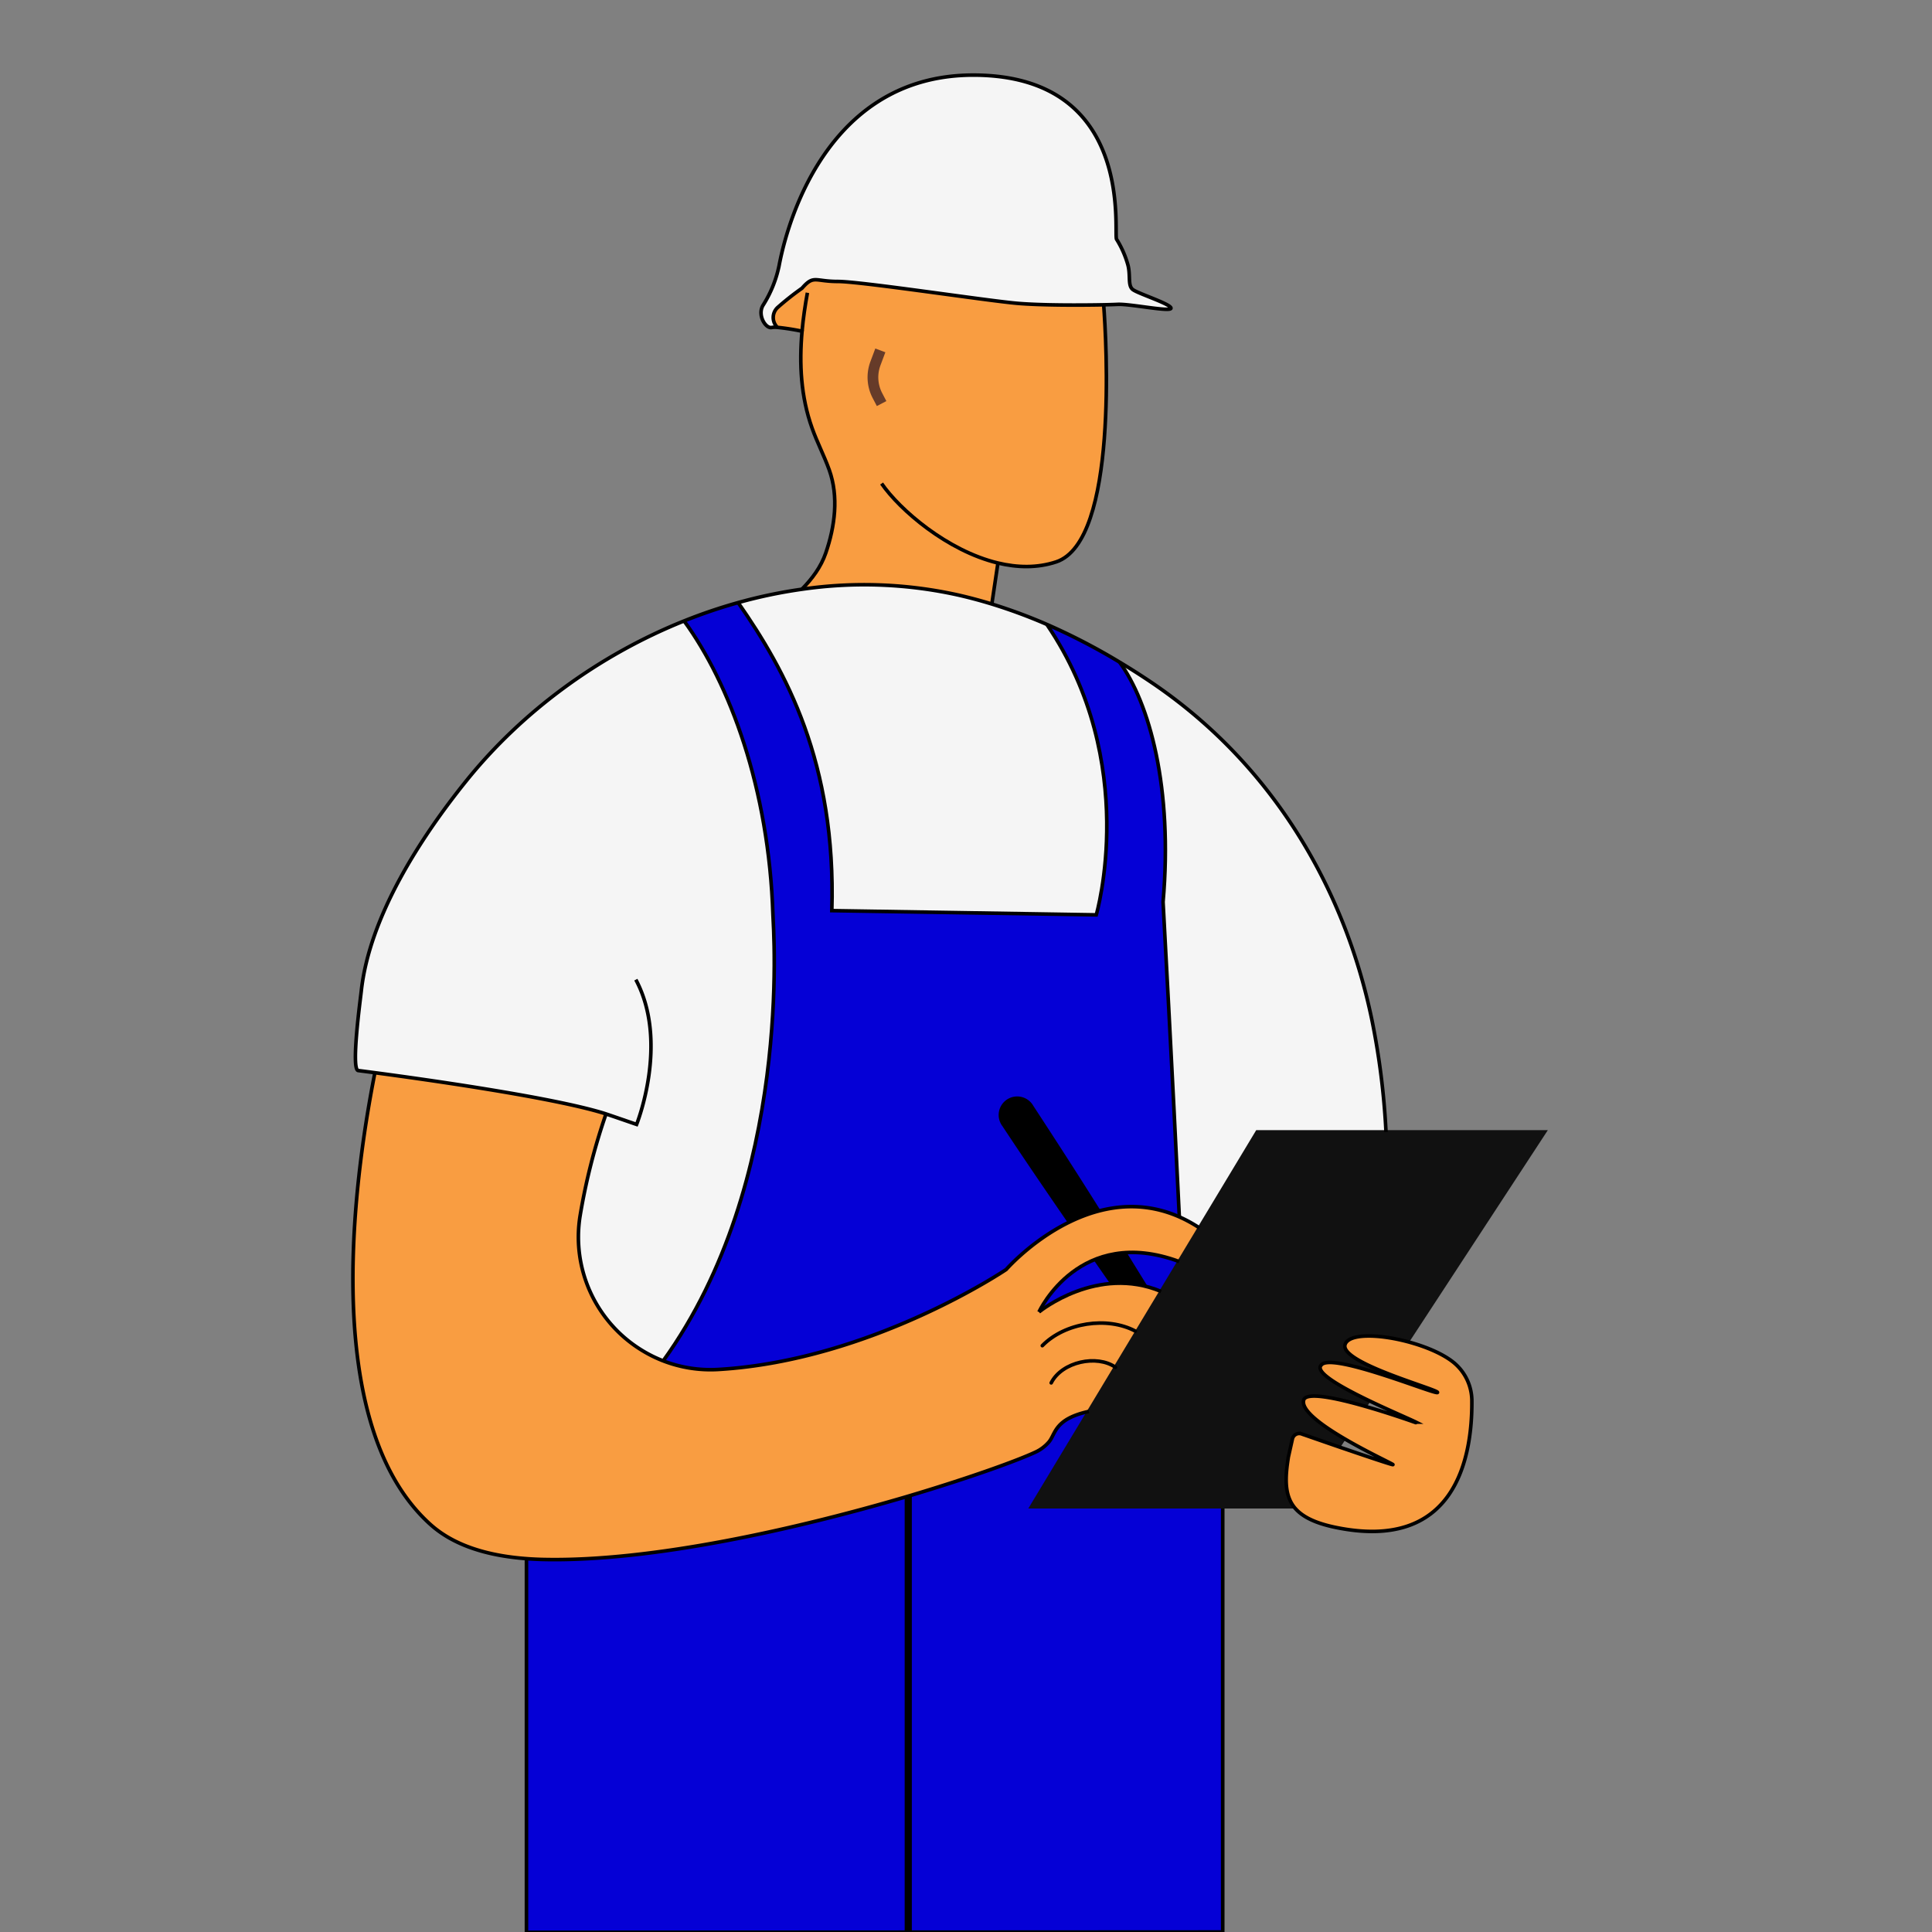 <svg xmlns="http://www.w3.org/2000/svg" viewBox="0 0 1080 1080">
        <rect x="0" y="0" width="1080" height="1080" fill="#808080" stroke="none"/>
        <defs>
          <style>
            .cls-1 {
              fill: white;
            }

            .cls-2 {
              fill: #0500d6;
            }

            .cls-3 {
              fill: #f5f5f5;
            }

            .cls-4 {
              fill: #111;
            }

            .cls-5 {
              fill: #f99d41;
            }

            .cls-6,
            .cls-7,
            .cls-8,
            .cls-9 {
              fill: none;
              stroke-miterlimit: 10;
            }

            .cls-6,
            .cls-8 {
              stroke: #000;
            }

            .cls-6,
            .cls-7,
            .cls-8 {
              stroke-width: 2px;
            }

            .cls-7 {
              stroke: #111;
            }

            .cls-8 {
              stroke-linecap: round;
            }

            .cls-9 {
              stroke: #663b29;
              stroke-width: 6px;
            }
          </style>
        </defs>
        <g id="Engineer_copy" data-name="Engineer copy">
          <path class="cls-2"
            d="M659.15,705.21l-10.07,16.72c-35.56-14.87-67.51,10.85-68.29,11.48C581.07,732.79,603.54,684.66,659.15,705.21Z" />
          <path class="cls-3"
            d="M617,170.4c-12.56.26-35.07.33-48.53-.84-17.18-1.5-87.19-12.2-100.14-12.2-12.48,0-13.27-3.55-19.3,3-.22.25-.47.51-.71.79a157.21,157.21,0,0,0-13.57,10.72,7.64,7.64,0,0,0-.16,11.15h-.21a11.36,11.36,0,0,0-2.93.08c-3.44.8-8.3-7.07-4.8-12.57a66.05,66.05,0,0,0,8.85-21.87C437.05,140.42,455.17,41.3,545.1,42s77.17,88.72,79.07,91.75a54.69,54.69,0,0,1,6.41,14.62c1.44,5.8-.2,11.21,2.62,13.47s21.13,8,21.37,10.4-22.72-2.44-29.83-2.09C623.19,170.24,620.48,170.33,617,170.4Z" />
          <path class="cls-3"
            d="M585.25,349.09c52.48,77.37,27.61,162.32,27.61,162.32L465,509.05c2.43-82.8-25.82-134.07-52.42-172.19a274.57,274.57,0,0,1,35.64-7.47,241.89,241.89,0,0,1,88.7,3.54q8.82,2.07,17.48,4.73a297.31,297.31,0,0,1,30.81,11.42Z" />
          <path class="cls-3"
            d="M774.76,632.76h-72l-32.3,53.62a77,77,0,0,0-11.25-6.16c-3.72-77.55-9.09-176-9.09-176,5.54-63.74-7.66-111.38-24.42-134.2q8.87,5.31,17.42,11.07c65.46,44,107.73,112,123.69,188.84A416.12,416.12,0,0,1,774.76,632.76Z" />
          <path class="cls-3"
            d="M338.77,622.7l-1-.33c-29.38-9.11-102.23-19.26-128.18-22.71-5.89-.78-9.37-1.22-9.37-1.22-4.11-.57,1.27-40.1,1.71-44.18,4.45-41.79,33.16-86,58.63-117.64,31.38-39,74.29-70.43,121.87-89.51,25.53,35.06,47.39,93.61,49.66,164.15.29,8.62,11.24,148.94-61.34,249.46a72.46,72.46,0,0,1-11.39-5.59,74.21,74.21,0,0,1-35.07-75.44A349.19,349.19,0,0,1,338.77,622.7Z" />
          <path class="cls-2"
            d="M683.51,842.25V1080l-389.22.2V871.82l0-.52q4.74.36,9.68.46c61,1.3,142.44-17.41,201.71-34.83l4-1.19c33.12-9.87,58.76-19.16,69.08-24a22.13,22.13,0,0,0,7.55-5.7c3.81-4.46,2.91-12.84,22.32-17.06L576.6,842.25Z" />
          <path class="cls-2"
            d="M650.16,504.24s5.37,98.43,9.09,176c-51.35-22.67-96.76,29.43-96.76,29.43s-75,50.74-160.73,55.87a73.45,73.45,0,0,1-31-4.8c72.58-100.52,61.63-240.84,61.34-249.46-2.27-70.54-24.13-129.09-49.66-164.15a289.41,289.41,0,0,1,30.21-10.25C439.22,375,467.47,426.25,465,509.05l147.82,2.36s24.87-85-27.61-162.32a349.22,349.22,0,0,1,40.49,21C642.5,392.86,655.7,440.5,650.16,504.24Z" />
          <path
            d="M678,789.81a5.87,5.87,0,0,1-8.13-1.68L563.67,626.46a5.88,5.88,0,0,1,1.69-8.12,5.79,5.79,0,0,1,2.62-1,5.91,5.91,0,0,1,5.51,2.63L679.68,781.68A5.87,5.87,0,0,1,678,789.81Z" />
          <path
            d="M678.2,790.11a6.47,6.47,0,0,1-9-2.38L667.31,785c-7.32-10.65-15.23-22.18-22.56-32.71-26.62-38.29-57-81.43-82.56-120l-1.83-2.76a10.36,10.36,0,1,1,17.28-11.35c12.43,19,25.52,39.26,37.56,58.5,16,25.48,39.84,64.5,55.8,90.09L678,778l1.76,2.81a9.9,9.9,0,0,1,.85,1.52,6.36,6.36,0,0,1-2.43,7.83Zm-.4-.61a5.43,5.43,0,0,0,1.83-6.77c-.4-.84-2.16-3.2-2.71-4.05-13.45-19.6-39.11-56.24-53-76.11-17.52-25.12-35.13-51.12-52-76.73l-1.83-2.76-.41-.61a.61.61,0,0,0-.12-.16,1.38,1.38,0,0,0-1.77-.25,1.45,1.45,0,0,0-.39,2.05l.11.18.23.34,1.8,2.78C594.8,666.1,622.45,711.29,647,750.84c6.74,10.89,14.23,22.8,21.06,33.7l1.76,2.8a5.54,5.54,0,0,0,8,2.16Z" />
          <path class="cls-4"
            d="M863.4,632.76,786.72,750c-16.14-4.25-32.73-4.63-34.78,1.61-1.62,4.93,10.39,10.94,23.23,16L774.3,769c-16-5.19-33.08-9.79-35.75-5.75-3.73,3.92,11.4,12.4,26.61,19.72l-2.11,3.22c-16-4.59-32.86-8.18-34.24-3.51-1.67,5.64,10.05,14.16,22.49,21.47l-3,4.63c-10.95-3.78-20.65-7.17-20.65-7.17a3.9,3.9,0,0,0-5.12,2.81l-2.35,10.49c-1.84,11.52-2,20.61,3.12,27.38H576.6L608.67,789l14.87-24.7h0l25.53-42.39,10.07-16.72,3.58-5.93h0l7.77-12.89,32.3-53.62H863.4Z" />
          <path class="cls-5"
            d="M822.81,783.22c.2,31.73-9.19,84.6-76.51,70.53-11.95-2.49-19.07-6.31-23-11.5-5.16-6.77-5-15.86-3.12-27.38l2.35-10.49a3.9,3.9,0,0,1,5.12-2.81s9.7,3.39,20.65,7.17c14.11,4.86,30.28,10.35,30.42,10s-14.14-6.85-27.39-14.66c-12.44-7.31-24.16-15.83-22.49-21.47,1.38-4.67,18.21-1.08,34.24,3.51,12.49,3.58,24.51,7.76,28.36,9.13a.14.14,0,0,0,.11-.26c-3.61-1.8-15-6.62-26.36-12.09-15.21-7.32-30.34-15.8-26.61-19.72,2.67-4,19.76.56,35.75,5.75,15.09,4.88,29.21,10.29,29.31,9.45s-14.65-5.32-28.44-10.79c-12.84-5.1-24.85-11.11-23.23-16,2-6.24,18.64-5.86,34.78-1.61,10.29,2.71,20.39,7,26.43,12.11A27.89,27.89,0,0,1,822.81,783.22Z" />
          <path class="cls-5"
            d="M623.54,764.32,608.67,789c-19.41,4.22-18.51,12.6-22.32,17.06a22.13,22.13,0,0,1-7.55,5.7c-10.32,4.8-36,14.09-69.08,24l-4,1.19C446.45,854.35,365,873.06,304,871.76q-4.93-.1-9.68-.46c-22.07-1.64-40.75-7.46-53.7-19.11-65.3-58.7-39.81-208-31.06-252.53,26,3.45,98.8,13.6,128.18,22.71l1,.33a349.19,349.19,0,0,0-14.5,57,74.21,74.21,0,0,0,35.07,75.44,72.46,72.46,0,0,0,11.39,5.59,73.45,73.45,0,0,0,31,4.8c85.7-5.13,160.73-55.87,160.73-55.87s45.41-52.1,96.76-29.43a77,77,0,0,1,11.25,6.16l-7.77,12.89h0l-3.58,5.93c-55.61-20.55-78.08,27.58-78.36,28.2.78-.63,32.73-26.35,68.29-11.48l-25.53,42.39Z" />
          <path class="cls-5"
            d="M557.85,314.72l-3.41,22.94Q545.78,335,537,332.93a241.89,241.89,0,0,0-88.7-3.54c5.73-5.88,10.61-12.32,13.35-20.27,5.1-14.8,7.32-31.49,1.93-46.46-2.86-8-6.78-15.47-9.62-23.44-6.23-17.43-7.2-35.82-5.57-54.06A133.4,133.4,0,0,0,434.58,183a7.64,7.64,0,0,1,.16-11.15,157.21,157.21,0,0,1,13.57-10.72c.24-.28.49-.54.71-.79,6-6.55,6.82-3,19.3-3,12.95,0,83,10.7,100.14,12.2,13.46,1.17,36,1.1,48.53.84,1.42,19.15,8.35,132.18-26.56,143.7C579.85,317.59,568.72,317.34,557.85,314.72Z" />
          <path class="cls-6"
            d="M448.77,185.24l-.42-.08A133.4,133.4,0,0,0,434.58,183a7.64,7.64,0,0,1,.16-11.15,157.21,157.21,0,0,1,13.57-10.72c.24-.28.49-.54.71-.79,6-6.55,6.82-3,19.3-3,12.95,0,83,10.7,100.14,12.2,13.46,1.17,36,1.1,48.53.84,3.49-.07,6.2-.16,7.75-.24,7.11-.35,30.06,4.48,29.83,2.09s-18.55-8.14-21.37-10.4-1.18-7.67-2.62-13.47a54.69,54.69,0,0,0-6.41-14.62c-1.9-3,10.86-91-79.07-91.75s-108,98.41-109.61,106.64a66.05,66.05,0,0,1-8.85,21.87c-3.5,5.5,1.36,13.37,4.8,12.57a11.36,11.36,0,0,1,2.93-.08h.21" />
          <path class="cls-6"
            d="M492.82,270.3c10.15,14.7,36.69,37.6,65,44.42,10.87,2.62,22,2.87,32.58-.62,34.91-11.52,28-124.55,26.56-143.7h0" />
          <path class="cls-6"
            d="M451.35,163.66c-1.3,7.1-2.35,14.29-3,21.5-1.63,18.24-.66,36.63,5.57,54.06,2.84,8,6.76,15.49,9.62,23.44,5.39,15,3.17,31.66-1.93,46.46-2.74,7.95-7.62,14.39-13.35,20.27" />
          <line class="cls-6" x1="557.85" y1="314.72" x2="554.44" y2="337.66" />
          <polyline class="cls-6" points="683.51 842.25 683.51 1080 294.29 1080.2 294.29 871.82" />
          <path class="cls-6" d="M625.74,370c16.76,22.82,30,70.46,24.42,134.2,0,0,5.37,98.43,9.09,176" />
          <path class="cls-6"
            d="M382.41,347.11c25.53,35.06,47.39,93.61,49.66,164.15.29,8.62,11.24,148.94-61.34,249.46" />
          <path class="cls-6"
            d="M412.62,336.86C439.22,375,467.47,426.25,465,509.05l147.82,2.36s24.87-85-27.61-162.32" />
          <line class="cls-7" x1="765.16" y1="782.93" x2="763.05" y2="786.15" />
          <polyline class="cls-7"
            points="623.55 764.32 649.08 721.93 659.15 705.21 662.73 699.28 662.73 699.27 670.5 686.38 702.8 632.76 774.76 632.76 863.4 632.76 786.72 749.97" />
          <polyline class="cls-7" points="723.27 842.25 683.51 842.25 576.6 842.25 608.67 789.02 623.54 764.32" />
          <line class="cls-7" x1="775.17" y1="767.62" x2="774.3" y2="768.96" />
          <line class="cls-7" x1="751.3" y1="804.11" x2="748.27" y2="808.74" />
          <path class="cls-8"
            d="M720.15,814.87c-1.84,11.52-2,20.61,3.12,27.38,4,5.19,11.08,9,23,11.5,67.32,14.07,76.71-38.8,76.51-70.53a27.89,27.89,0,0,0-9.66-21.14c-6-5.13-16.14-9.4-26.43-12.11-16.14-4.25-32.73-4.63-34.78,1.61-1.62,4.93,10.39,10.94,23.23,16,13.79,5.47,28.54,9.89,28.44,10.79s-14.22-4.57-29.31-9.45c-16-5.19-33.08-9.79-35.75-5.75-3.73,3.92,11.4,12.4,26.61,19.72,11.35,5.47,22.75,10.29,26.36,12.09a.14.14,0,0,1-.11.26c-3.85-1.37-15.87-5.55-28.36-9.13-16-4.59-32.86-8.18-34.24-3.51-1.67,5.64,10.05,14.16,22.49,21.47,13.25,7.81,27.39,14.3,27.39,14.66s-16.31-5.17-30.42-10c-10.95-3.78-20.65-7.17-20.65-7.17a3.9,3.9,0,0,0-5.12,2.81l-2.35,10.49" />
          <path class="cls-8" d="M623.55,764.32h0c-10.28-7.24-29.88-3.18-35.92,8.72" />
          <path class="cls-8" d="M582.66,752.24c12.65-12.93,36.28-16.5,52-8.15" />
          <path class="cls-6"
            d="M338.77,622.7a349.19,349.19,0,0,0-14.5,57,74.21,74.21,0,0,0,35.07,75.44,72.46,72.46,0,0,0,11.39,5.59,73.45,73.45,0,0,0,31,4.8c85.7-5.13,160.73-55.87,160.73-55.87s45.41-52.1,96.76-29.43a77,77,0,0,1,11.25,6.16" />
          <path class="cls-6" d="M580.79,733.41c.28-.62,22.75-48.75,78.36-28.2" />
          <path class="cls-6" d="M649.08,721.93c-35.56-14.87-67.51,10.85-68.29,11.48h0" />
          <path class="cls-6"
            d="M608.67,789c-19.41,4.22-18.51,12.6-22.32,17.06a22.13,22.13,0,0,1-7.55,5.7c-10.32,4.8-36,14.09-69.08,24l-4,1.19C446.45,854.35,365,873.06,304,871.76q-4.93-.1-9.68-.46c-22.07-1.64-40.75-7.46-53.7-19.11-65.3-58.7-39.81-208-31.06-252.53" />
          <path class="cls-6"
            d="M355.44,547.63c18.79,35.29.42,80.93.42,80.93-1.59-.54-13.27-4.59-17.09-5.86l-1-.33c-29.38-9.11-102.23-19.26-128.18-22.71-5.89-.78-9.37-1.22-9.37-1.22-4.11-.57,1.27-40.1,1.71-44.18,4.45-41.79,33.16-86,58.63-117.64,31.38-39,74.29-70.43,121.87-89.51a289.41,289.41,0,0,1,30.21-10.25,274.57,274.57,0,0,1,35.64-7.47,241.89,241.89,0,0,1,88.7,3.54q8.82,2.07,17.48,4.73a297.31,297.31,0,0,1,30.81,11.42h0a349.22,349.22,0,0,1,40.49,21q8.87,5.31,17.42,11.07c65.46,44,107.73,112,123.69,188.84a416.12,416.12,0,0,1,7.91,62.81" />
        </g>
        <g id="Layer_10" data-name="Layer 10">
          <path class="cls-9" d="M492.11,195.87l-2.72,7.26a22.1,22.1,0,0,0,1.13,18.07l2.3,4.4" />
          <path d="M509.72,835.74V1080h-4V836.93Z" />
        </g>
      </svg>